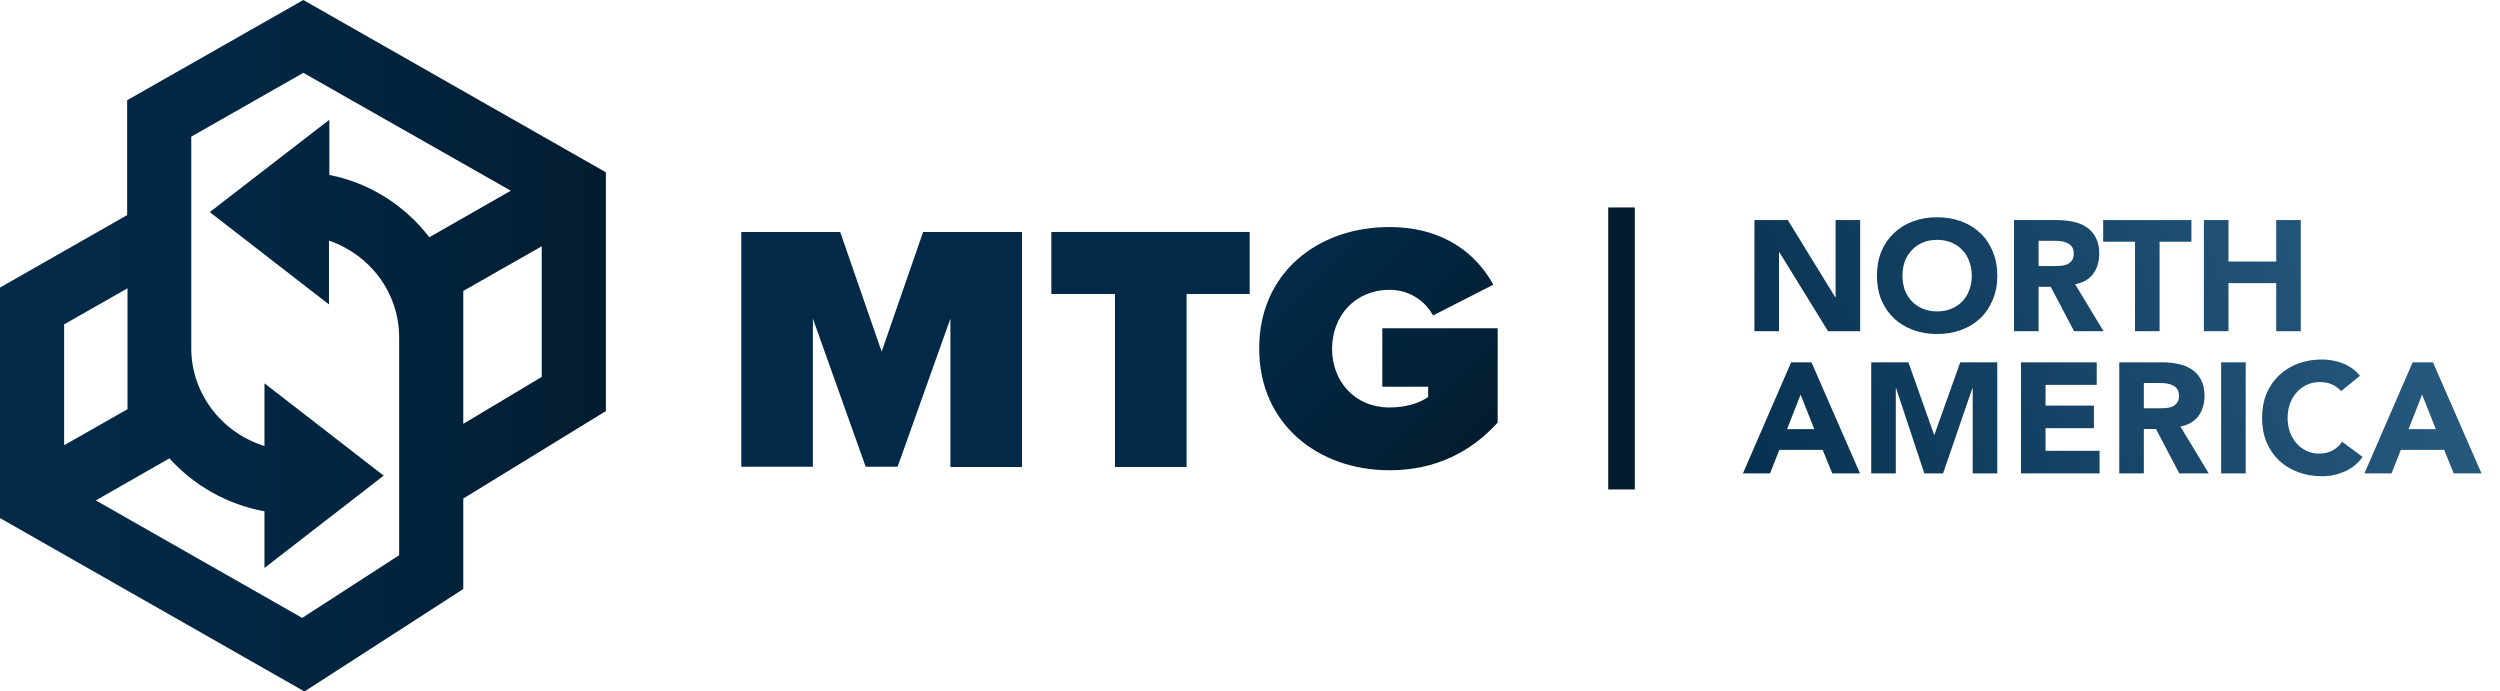 <svg width="188" height="52" viewBox="0 0 188 52" fill="none" xmlns="http://www.w3.org/2000/svg">
<path fill-rule="evenodd" clip-rule="evenodd" d="M22.81 0L9.561 7.537V16.176L0 21.624V38.958L22.895 52L34.839 44.293V37.49L45.562 30.912V12.958L22.81 0ZM14.384 26.198V10.276L22.81 5.477L38.413 14.341L32.285 17.841C30.47 15.47 27.803 13.748 24.767 13.155V9.005L15.774 15.95L24.739 22.895V18.096C27.803 19.14 30.016 21.991 30.016 25.379V41.752L22.724 46.467L7.206 37.631L12.738 34.469C14.582 36.502 17.079 37.941 19.887 38.45V42.712L28.852 35.768L19.887 28.823V33.538C16.738 32.578 14.384 29.642 14.384 26.198ZM34.839 21.878L40.739 18.519V28.343L34.839 31.872L34.839 21.878ZM4.823 24.391L9.589 21.681V30.771L4.823 33.481V24.391Z" fill="url(#paint0_linear_158_21)"/>
<path d="M71.471 23.957L67.501 35.096H65.099L61.129 23.957V35.096H55.745V17.444H63.182L66.3 26.444L69.418 17.444H76.855V35.116H71.471V23.957Z" fill="#022A48"/>
<path d="M83.846 22.108H79.062V17.444H93.975V22.108H89.23V35.116H83.846V22.108Z" fill="#022A48"/>
<path d="M104.472 17.075C108.616 17.075 111.056 19.137 112.296 21.411L107.764 23.724C107.118 22.526 105.857 21.783 104.491 21.797C101.896 21.797 100.172 23.762 100.172 26.229C100.172 28.696 101.896 30.642 104.491 30.642C105.634 30.642 106.699 30.353 107.396 29.852V29.081H103.949V24.687H112.625V31.779C110.65 33.957 107.977 35.364 104.491 35.364C99.107 35.364 94.692 31.875 94.692 26.229C94.672 20.544 99.068 17.075 104.472 17.075Z" fill="url(#paint1_linear_158_21)"/>
<path fill-rule="evenodd" clip-rule="evenodd" d="M121.938 15.6V36.807V15.6Z" fill="#031C2F"/>
<path d="M121.938 15.6V36.807" stroke="#031C2F" stroke-width="2" stroke-miterlimit="10"/>
<path fill-rule="evenodd" clip-rule="evenodd" d="M141.145 20.727C141.145 20.059 141.256 19.453 141.477 18.91C141.706 18.367 142.022 17.907 142.425 17.529C142.828 17.144 143.306 16.849 143.859 16.644C144.412 16.44 145.016 16.337 145.671 16.337C146.327 16.337 146.931 16.44 147.484 16.644C148.037 16.849 148.515 17.144 148.918 17.529C149.321 17.907 149.633 18.367 149.854 18.91C150.083 19.453 150.198 20.059 150.198 20.727C150.198 21.396 150.083 22.002 149.854 22.545C149.633 23.088 149.321 23.552 148.918 23.938C148.515 24.315 148.037 24.606 147.484 24.811C146.931 25.015 146.327 25.118 145.671 25.118C145.016 25.118 144.412 25.015 143.859 24.811C143.306 24.606 142.828 24.315 142.425 23.938C142.022 23.552 141.706 23.088 141.477 22.545C141.256 22.002 141.145 21.396 141.145 20.727ZM143.065 20.727C143.065 21.121 143.124 21.483 143.242 21.813C143.369 22.136 143.547 22.419 143.776 22.663C144.005 22.899 144.277 23.084 144.593 23.218C144.917 23.351 145.276 23.418 145.671 23.418C146.066 23.418 146.422 23.351 146.738 23.218C147.062 23.084 147.338 22.899 147.567 22.663C147.796 22.419 147.97 22.136 148.089 21.813C148.215 21.483 148.278 21.121 148.278 20.727C148.278 20.342 148.215 19.984 148.089 19.654C147.97 19.323 147.796 19.04 147.567 18.804C147.338 18.56 147.062 18.371 146.738 18.237C146.422 18.104 146.066 18.037 145.671 18.037C145.276 18.037 144.917 18.104 144.593 18.237C144.277 18.371 144.005 18.56 143.776 18.804C143.547 19.04 143.369 19.323 143.242 19.654C143.124 19.984 143.065 20.342 143.065 20.727ZM167.582 16.55H165.733V24.905H167.582V21.294H171.172V24.905H173.02V16.55H171.172V19.665H167.582V16.55ZM175.369 28.909C175.638 29.027 175.863 29.196 176.045 29.416L177.466 28.26C177.285 28.032 177.079 27.839 176.85 27.681C176.621 27.524 176.38 27.398 176.127 27.304C175.883 27.209 175.63 27.143 175.369 27.103C175.116 27.056 174.871 27.032 174.634 27.032C173.979 27.032 173.375 27.135 172.822 27.339C172.269 27.544 171.791 27.839 171.388 28.224C170.985 28.602 170.669 29.062 170.44 29.605C170.219 30.148 170.108 30.754 170.108 31.423C170.108 32.091 170.219 32.697 170.44 33.24C170.669 33.783 170.985 34.247 171.388 34.633C171.791 35.01 172.269 35.301 172.822 35.506C173.375 35.71 173.979 35.813 174.634 35.813C175.211 35.813 175.772 35.695 176.317 35.459C176.862 35.223 177.312 34.857 177.668 34.361L176.127 33.216C175.938 33.5 175.697 33.72 175.405 33.877C175.112 34.035 174.777 34.113 174.397 34.113C174.066 34.113 173.754 34.046 173.461 33.913C173.177 33.779 172.928 33.594 172.715 33.358C172.502 33.114 172.332 32.831 172.205 32.508C172.087 32.178 172.028 31.816 172.028 31.423C172.028 31.037 172.087 30.679 172.205 30.349C172.332 30.018 172.502 29.735 172.715 29.499C172.936 29.255 173.193 29.066 173.485 28.933C173.785 28.799 174.109 28.732 174.457 28.732C174.804 28.732 175.108 28.791 175.369 28.909ZM182.959 27.245H181.431L177.805 35.6H179.843L180.542 33.83H183.801L184.523 35.6H186.609L182.959 27.245ZM181.123 32.272L182.142 29.676L183.173 32.272H181.123ZM167.029 27.245H168.877V35.6H167.029V27.245ZM162.616 27.245H159.369V35.6H161.217V32.261H162.13L163.883 35.6H166.099L163.966 32.072C164.559 31.962 165.009 31.702 165.317 31.293C165.625 30.876 165.779 30.372 165.779 29.782C165.779 29.294 165.692 28.889 165.519 28.567C165.353 28.236 165.124 27.977 164.831 27.788C164.547 27.591 164.211 27.453 163.824 27.375C163.445 27.288 163.042 27.245 162.616 27.245ZM162.308 30.703H161.217V28.803H162.426C162.592 28.803 162.762 28.814 162.936 28.838C163.109 28.862 163.263 28.909 163.398 28.98C163.532 29.043 163.643 29.137 163.729 29.263C163.816 29.389 163.86 29.558 163.86 29.77C163.86 29.998 163.808 30.175 163.706 30.301C163.611 30.427 163.488 30.522 163.338 30.585C163.188 30.64 163.018 30.675 162.829 30.691C162.647 30.699 162.473 30.703 162.308 30.703ZM151.977 27.245H157.676V28.944H153.825V30.502H157.463V32.202H153.825V33.901H157.889V35.6H151.977V27.245ZM143.512 27.245H140.716V35.6H142.564V29.192H142.588L144.709 35.6H146.119L148.323 29.192H148.347V35.6H150.195V27.245H147.411L145.467 32.697H145.444L143.512 27.245ZM134.694 27.245H136.223L139.872 35.6H137.787L137.064 33.83H133.805L133.106 35.6H131.068L134.694 27.245ZM135.405 29.676L134.386 32.272H136.436L135.405 29.676ZM160.553 18.178H158.159V16.55H164.794V18.178H162.401V24.905H160.553V18.178ZM154.701 16.55H151.454V24.905H153.303V21.565H154.215L155.969 24.905H158.184L156.052 21.377C156.644 21.267 157.094 21.007 157.402 20.598C157.71 20.181 157.864 19.677 157.864 19.087C157.864 18.599 157.778 18.194 157.604 17.872C157.438 17.541 157.209 17.282 156.917 17.093C156.632 16.896 156.296 16.758 155.909 16.68C155.53 16.593 155.127 16.55 154.701 16.55ZM154.393 20.008H153.303V18.108H154.511C154.677 18.108 154.847 18.119 155.021 18.143C155.194 18.167 155.349 18.214 155.483 18.285C155.617 18.348 155.728 18.442 155.815 18.568C155.901 18.694 155.945 18.863 155.945 19.075C155.945 19.303 155.894 19.48 155.791 19.606C155.696 19.732 155.574 19.827 155.424 19.89C155.273 19.945 155.104 19.98 154.914 19.996C154.732 20.004 154.559 20.008 154.393 20.008ZM134.445 16.55H131.933V24.905H133.782V18.957H133.805L137.467 24.905H139.884V16.55H138.036V22.356H138.012L134.445 16.55Z" fill="url(#paint2_linear_158_21)"/>
<defs>
<linearGradient id="paint0_linear_158_21" x1="0" y1="26" x2="45.562" y2="26" gradientUnits="userSpaceOnUse">
<stop stop-color="#022A48"/>
<stop offset="0.408" stop-color="#022744"/>
<stop offset="0.782" stop-color="#022139"/>
<stop offset="1" stop-color="#031C2F"/>
</linearGradient>
<linearGradient id="paint1_linear_158_21" x1="97.511" y1="19.539" x2="111.162" y2="33.258" gradientUnits="userSpaceOnUse">
<stop stop-color="#022A48"/>
<stop offset="1" stop-color="#031C2F"/>
</linearGradient>
<linearGradient id="paint2_linear_158_21" x1="126.534" y1="47.869" x2="182.369" y2="26.119" gradientUnits="userSpaceOnUse">
<stop stop-color="#022A48"/>
<stop offset="1" stop-color="#26587E"/>
</linearGradient>
</defs>
</svg>
